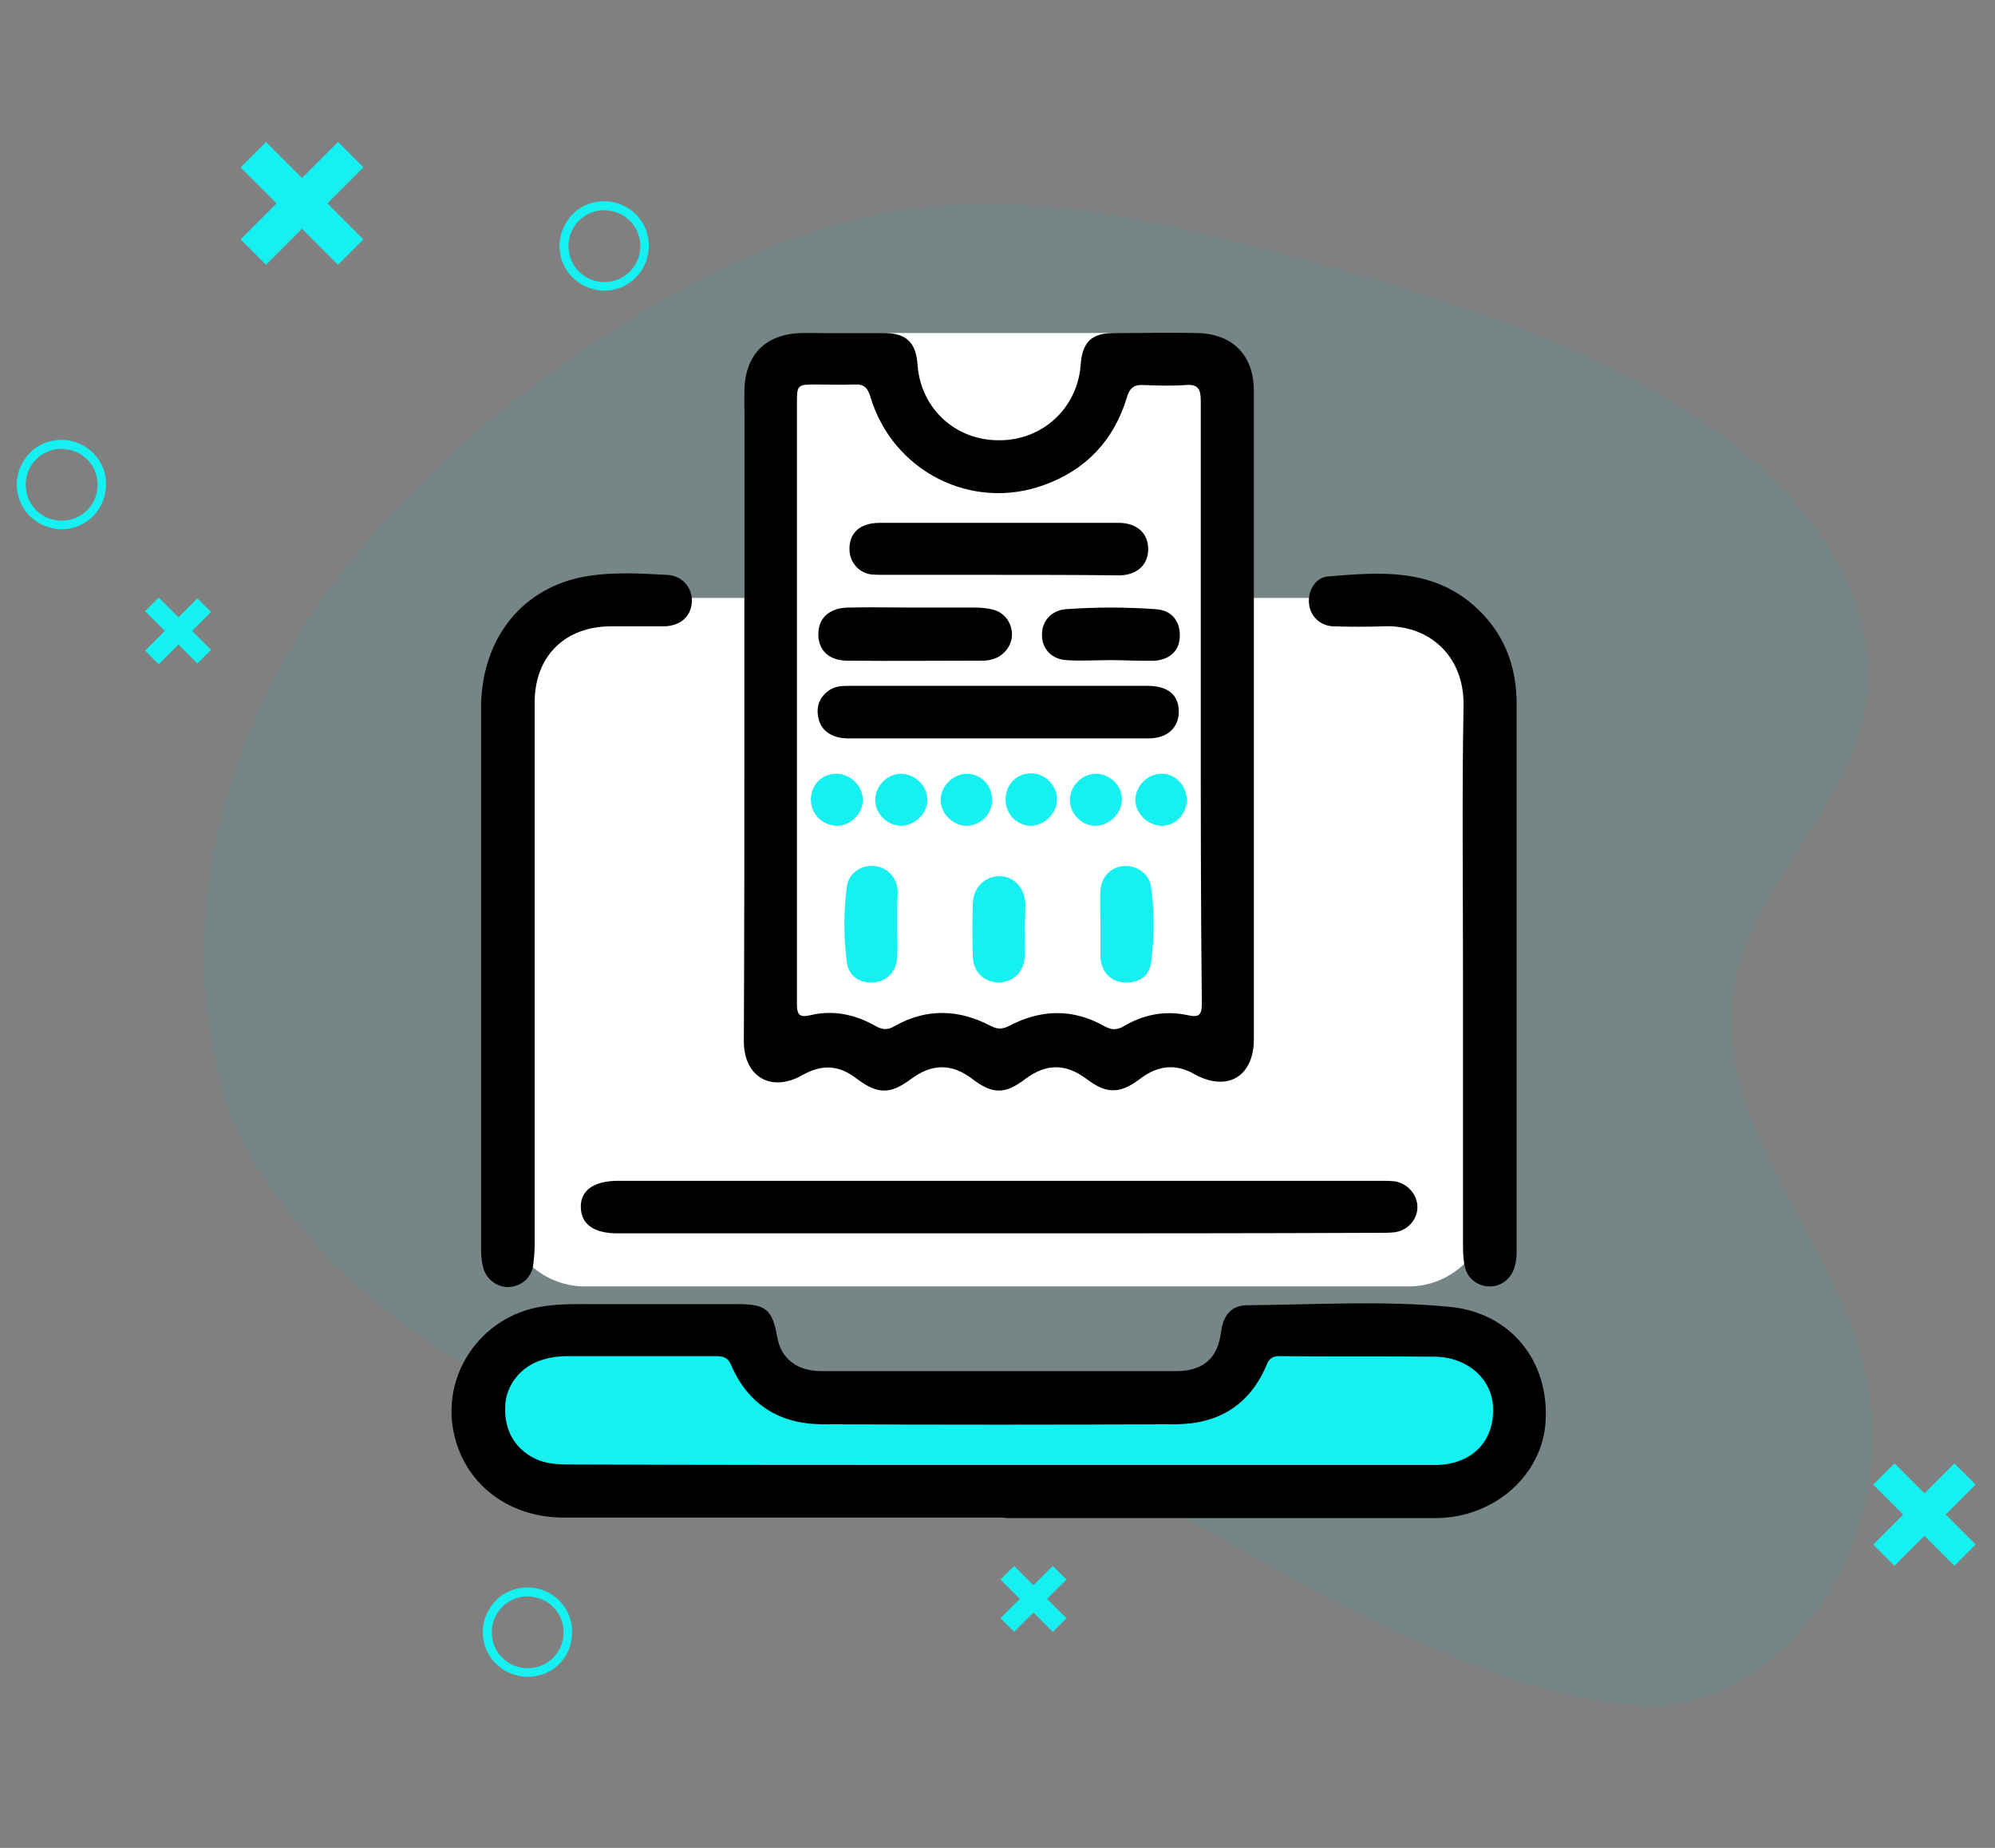 <?xml version="1.0" encoding="UTF-8"?> <!-- Generator: Adobe Illustrator 27.1.1, SVG Export Plug-In . SVG Version: 6.00 Build 0) --> <svg xmlns="http://www.w3.org/2000/svg" xmlns:xlink="http://www.w3.org/1999/xlink" version="1.1" id="Group_21" x="0px" y="0px" viewBox="0 0 372 344.6" style="enable-background:new 0 0 372 344.6;" xml:space="preserve"><rect x="0" y="0" width="372" height="344.6" fill="#808080" stroke="none"/> <style type="text/css"> .st0{opacity:0.1;fill:#21BFC4;enable-background:new ;} .st1{fill:#FFFFFF;} .st2{fill:#FFF2E5;} .st3{fill:#FC9A42;} .st4{opacity:0.9;fill:#FC9A42;} .st5{fill:#D32020;} .st6{fill:#2475CE;} .st7{fill:#66D122;} .st8{fill:#E0A614;} .st9{fill:none;} .st10{clip-path:url(#SVGID_00000062908678943116191380000008122292295834283157_);} .st11{fill:#76C6F6;} .st12{fill:#17F0F0;} .st13{fill:none;stroke:#17F0F0;} .st14{opacity:0.1;fill:#FF0707;} .st15{fill:#FF0707;} .st16{fill:#1A1818;} .st17{fill:#2D8EEB;} .st18{opacity:0.4;fill:#E9DDFF;enable-background:new ;} .st19{fill:#E9DDFF;} .st20{enable-background:new ;} .st21{fill:none;stroke:#000000;stroke-width:3;stroke-miterlimit:10;} .st22{fill:#000101;} .st23{fill:#D0D0D5;} .st24{fill:#FFE177;} .st25{fill:#A69AA6;} .st26{fill:#F6DCCD;} .st27{fill:#C1B4C1;} .st28{opacity:0.77;fill:#76C6F6;enable-background:new ;} .st29{fill:none;stroke:#000000;stroke-width:8;stroke-miterlimit:10;} .st30{fill:#8AC9FE;} .st31{fill:#ECEFF1;} .st32{fill:#FEC238;} .st33{fill:#FFEAA7;} </style> <path id="Path_635" class="st0" d="M230.6,288.4c-22-12.9-47.4-18.9-72.9-17.2c-66.6,4.3-108.1-42.3-115.5-65.7 c-8.6-27.1-3.2-57.4,10.7-82.2S88.3,78.8,112,63.2c18.5-12.2,39.1-22.3,61.2-24.6c21.6-2.3,43.2,2.8,64.1,8.3 c27,7.1,54.2,15,77.7,30c19.2,12.2,36.7,32.9,32.8,55.3c-3.4,19.1-21.4,33.1-24.5,52.3c-4.3,26.8,21.9,49.2,25.4,76.1 c4.1,31.4-18.5,57.3-40,57.5C286.4,318.3,254.9,302.8,230.6,288.4"></path> <path class="st1" d="M262.6,239.9H109.1c-8.3,0-15-6.7-15-15v-98.4c0-8.3,6.7-15,15-15h153.5c8.3,0,15,6.7,15,15v98.4 C277.6,233.2,270.9,239.9,262.6,239.9z"></path> <path class="st1" d="M218.7,195.2h-64.9c-8.3,0-15-6.7-15-15V77.1c0-8.3,6.7-15,15-15h64.9c8.3,0,15,6.7,15,15v103.1 C233.7,188.5,227,195.2,218.7,195.2z"></path> <g id="Group_29" transform="translate(92.763 70.195)"> <rect id="Rectangle_10_00000113340294655011335690000013120342725717784250_" x="-66.5" y="45.7" transform="matrix(0.707 -0.707 0.707 0.707 -51.001 -28.189)" class="st12" width="13.8" height="3.6"></rect> <rect id="Rectangle_11_00000088130278244244862080000002905948398053360060_" x="-61.3" y="40.5" transform="matrix(0.707 -0.707 0.707 0.707 -51.002 -28.189)" class="st12" width="3.6" height="13.8"></rect> </g> <g id="Group_30" transform="translate(151.326 136.478)"> <rect id="Rectangle_10-2_00000064319396765732162170000016422617362033703102_" x="34.5" y="159.9" transform="matrix(0.707 -0.707 0.707 0.707 -102.213 76.633)" class="st12" width="13.8" height="3.6"></rect> <rect id="Rectangle_11-2_00000171700146800553098000000010386834270683546242_" x="39.6" y="154.8" transform="matrix(0.707 -0.707 0.707 0.707 -102.214 76.633)" class="st12" width="3.6" height="13.8"></rect> </g> <g id="Group_28" transform="translate(99.296 38.996)"> <rect id="Rectangle_10-3" x="-55.8" y="-4.4" transform="matrix(0.707 -0.707 0.707 0.707 -11.871 -30.696)" class="st12" width="25.7" height="6.7"></rect> <rect id="Rectangle_11-3" x="-46.3" y="-13.9" transform="matrix(0.707 -0.707 0.707 0.707 -11.871 -30.696)" class="st12" width="6.7" height="25.7"></rect> </g> <path id="Path_637" class="st13" d="M112.7,53.7c-0.4,0-0.7,0-1.1-0.1c-4.3-0.6-7.3-4.5-6.7-8.8c0.3-2.1,1.4-3.9,3-5.2 c3.5-2.6,8.4-1.9,11,1.5c1.3,1.7,1.8,3.8,1.5,5.8C119.9,50.8,116.6,53.7,112.7,53.7 M112.7,38.7c-4,0-7.2,3.2-7.2,7.2 c0,4,3.2,7.2,7.2,7.2c4,0,7.2-3.2,7.2-7.2c0-3.6-2.6-6.6-6.2-7.1C113.3,38.7,113,38.7,112.7,38.7"></path> <path id="Path_638" class="st13" d="M11.5,98.2c-0.4,0-0.7,0-1.1-0.1c-4.3-0.6-7.3-4.5-6.7-8.8c0.3-2.1,1.4-3.9,3-5.2 c3.5-2.6,8.4-1.9,11,1.5c1.3,1.7,1.8,3.8,1.5,5.8C18.7,95.3,15.4,98.2,11.5,98.2 M11.5,83.2c-4,0-7.2,3.2-7.2,7.2 c0,4,3.2,7.2,7.2,7.2s7.2-3.2,7.2-7.2c0-3.6-2.6-6.6-6.2-7.1C12.1,83.2,11.8,83.2,11.5,83.2"></path> <path id="Path_636" class="st13" d="M98.4,312.2c-0.4,0-0.7,0-1.1-0.1c-4.3-0.6-7.3-4.5-6.7-8.8c0.3-2.1,1.4-3.9,3-5.2 c3.5-2.6,8.4-1.9,11,1.5c1.3,1.7,1.8,3.8,1.5,5.8C105.7,309.3,102.4,312.2,98.4,312.2 M98.4,297.2c-4,0-7.2,3.2-7.2,7.2 c0,4,3.2,7.2,7.2,7.2s7.2-3.2,7.2-7.2c0-3.6-2.6-6.6-6.2-7.1C99.1,297.2,98.8,297.2,98.4,297.2"></path> <g id="Group_27" transform="translate(211.087 129.479)"> <rect id="Rectangle_10-4" x="137.1" y="150.2" transform="matrix(0.707 -0.707 0.707 0.707 -64.911 149.283)" class="st12" width="21.4" height="5.6"></rect> <rect id="Rectangle_11-4" x="145" y="142.3" transform="matrix(0.707 -0.707 0.707 0.707 -64.91 149.283)" class="st12" width="5.6" height="21.4"></rect> </g> <path d="M138.8,133.4c0-20.1,0-40.1,0-60.2c0-7,3.9-11,10.9-11.1c5,0,10,0,15,0c4.3,0,6.1,1.7,6.4,6c0.6,8.1,7.1,14.1,15.3,14 c8,0,14.5-6,15.1-14c0.3-4.3,2-6,6.3-6c5.1,0,10.2-0.1,15.3,0c6.7,0.1,10.7,4.1,10.7,10.8c0,40.3,0,80.6,0,120.9c0,7-5,9.9-11.1,6.5 c-3.5-2-6.8-1.6-10,0.8c-3.8,2.9-6.3,3-10.1,0.1c-3.9-2.9-7.5-2.9-11.4,0c-3.8,2.9-6.1,2.9-9.9,0c-3.8-2.9-7.5-2.9-11.4,0 c-3.9,2.9-6.2,2.9-10.1,0c-3.3-2.6-6.5-2.8-10.2-0.7c-5.8,3.3-10.9,0.3-10.9-6.3C138.8,173.8,138.8,153.6,138.8,133.4z M223.9,131.1 c0-18.8,0-37.6,0-56.4c0-2.1-0.5-3.1-2.8-2.9c-2.6,0.2-5.3,0.1-7.9,0c-1.8-0.1-2.6,0.6-3.1,2.4c-2.4,7.9-7.6,13.4-15.3,16.2 c-13.5,5-28.3-2.4-32.5-16.4c-0.5-1.7-1.2-2.4-3-2.3c-2.3,0.1-4.6,0-6.9,0c-3.8,0-3.8,0-3.8,3.7c0,15.9,0,31.8,0,47.8 c0,21.3,0,42.7,0,64c0,2.1,0.5,2.6,2.6,2.1c4.2-1,8.3-0.1,12,2c1.4,0.8,2.4,0.8,3.7,0c5.9-3.3,11.9-3.1,17.8,0 c1.2,0.6,2,0.7,3.3,0.1c6-3.2,12-3.4,18,0c1.3,0.7,2.2,0.7,3.5,0c3.7-2.2,7.7-3,11.9-2.1c2.2,0.5,2.7,0,2.7-2.2 C223.9,168.5,223.9,149.8,223.9,131.1z"></path> <path d="M99.7,181.4c0,16.8,0,33.6,0,50.4c0,1.4-0.1,2.9-0.3,4.3c-0.4,2.3-2.3,3.8-4.5,3.9c-2.2,0.1-4.2-1.4-4.8-3.6 c-0.3-1.1-0.4-2.4-0.4-3.5c0-33.6,0-67.2,0-100.8c0-12.5,7.1-21.9,18.4-24.4c5.3-1.1,10.8-0.8,16.2-0.5c3,0.1,4.9,2.5,4.7,5.2 c-0.2,2.6-2.2,4.4-5.3,4.4c-3.3,0-6.7,0-10,0c-8.4,0.1-13.9,5.6-14,13.9C99.7,147.6,99.7,164.5,99.7,181.4z"></path> <path d="M272.8,181.4c0-16.6-0.2-33.1,0.1-49.7c0.2-9.6-6.7-15.3-15-14.9c-3.1,0.1-6.2,0.1-9.3,0c-2.4-0.1-4.2-1.8-4.5-4.1 c-0.3-2.4,1.1-5,3.5-5.2c9.6-0.8,19.2-1.6,27.2,5.4c5.6,4.9,8,11.2,8,18.4c0,34.1,0,68.1,0,102.2c0,0.9-0.1,1.9-0.4,2.8 c-0.6,2.2-2.6,3.7-4.8,3.6c-2.2-0.1-4.1-1.6-4.5-3.9c-0.3-1.4-0.3-2.8-0.3-4.3C272.8,215,272.8,198.2,272.8,181.4z"></path> <path d="M186.1,230c-23.6,0-47.3,0-70.9,0c-4.5,0-6.8-1.7-6.9-4.8c-0.1-3.2,2.4-5,7-5c47.3,0,94.6,0,141.9,0c1,0,1.9,0,2.9,0.1 c2.4,0.4,4.2,2.5,4.2,4.8c0,2.3-1.8,4.4-4.3,4.7c-0.9,0.1-1.9,0.1-2.9,0.1C233.4,230,209.8,230,186.1,230z"></path> <path d="M186.1,127.9c9.3,0,18.6,0,27.9,0c3.8,0,5.8,1.7,5.8,4.8c0,3-2.1,5-5.7,5c-18.6,0-37.2,0-55.9,0c-2.9,0-4.9-1.3-5.5-3.4 c-0.6-2.2-0.1-4.1,1.8-5.5c1.1-0.8,2.3-0.9,3.6-0.9C167.5,127.9,176.8,127.9,186.1,127.9z"></path> <path d="M186.1,107.2c-7.1,0-14.2,0-21.2,0c-0.9,0-1.8,0-2.6-0.1c-2.3-0.4-3.8-2.3-3.9-4.5c-0.1-2.4,1.1-4.2,3.4-4.8 c0.9-0.3,1.9-0.3,2.8-0.3c14.4,0,28.8,0,43.2,0c0.3,0,0.6,0,1,0c3.3,0.1,5.3,2,5.3,4.9c0,2.9-2,4.8-5.3,4.9 C201.2,107.2,193.7,107.2,186.1,107.2z"></path> <path d="M170.5,113.3c3.7,0,7.5,0,11.2,0c1.2,0,2.4,0.1,3.5,0.4c2.1,0.5,3.5,2.5,3.5,4.6c0,2.1-1.5,4-3.5,4.6 c-0.6,0.2-1.3,0.3-1.9,0.3c-8.5,0-17,0.1-25.5,0c-3.3-0.1-5-1.9-5.2-4.5c-0.2-3.2,1.8-5.3,5.5-5.4 C162.3,113.2,166.4,113.3,170.5,113.3C170.5,113.3,170.5,113.3,170.5,113.3z"></path> <path d="M207.1,123.1c-2.8,0-5.6,0.2-8.3,0c-2.8-0.2-4.5-2.2-4.5-4.6c-0.1-2.6,1.7-4.7,4.5-4.9c5.5-0.4,11.1-0.4,16.7,0 c3,0.2,4.5,2.2,4.5,4.9c0,2.6-1.6,4.4-4.5,4.7C212.7,123.3,209.9,123.1,207.1,123.1C207.1,123.1,207.1,123.1,207.1,123.1z"></path> <path class="st12" d="M167.3,172.3c0,2.1,0.1,4.1,0,6.2c-0.1,2.6-1.8,4.4-4.2,4.7c-2.6,0.3-4.9-1.1-5.2-3.8c-0.6-4.6-0.6-9.4,0-14 c0.3-2.6,2.8-4.2,5.2-3.9c2.5,0.3,4.2,2.2,4.3,4.9C167.3,168.3,167.3,170.3,167.3,172.3z"></path> <path class="st12" d="M205.2,172.3c0-2.1-0.1-4.1,0-6.2c0.1-2.5,1.9-4.4,4.3-4.6c2.3-0.2,4.7,1.3,5.1,3.7c0.7,4.8,0.7,9.7,0,14.5 c-0.4,2.5-2.6,3.8-5.2,3.5c-2.3-0.2-4-2-4.2-4.5c0-0.2,0-0.3,0-0.5C205.2,176.3,205.2,174.3,205.2,172.3 C205.2,172.3,205.2,172.3,205.2,172.3z"></path> <path class="st12" d="M191.1,173.4c0,1.7,0.1,3.3,0,5c-0.2,2.9-2.2,4.8-4.9,4.8c-2.7,0-4.7-1.9-4.8-4.8c-0.1-3.3-0.1-6.7,0-10 c0.1-2.9,2.2-4.9,4.8-5c2.7-0.1,4.8,2,5,5C191.2,170.1,191.1,171.8,191.1,173.4z"></path> <path class="st12" d="M151.2,149.1c0-2.7,2.1-4.9,4.8-4.8c2.6,0,4.9,2.3,4.9,4.9c0,2.5-2.4,4.9-4.9,4.8 C153.3,153.9,151.2,151.8,151.2,149.1z"></path> <path class="st12" d="M185,149.2c0,2.7-2.2,4.8-4.9,4.8c-2.5-0.1-4.7-2.3-4.7-4.8c0-2.6,2.3-4.9,4.9-4.9 C182.9,144.3,185,146.4,185,149.2z"></path> <path class="st12" d="M187.5,149.1c0-2.8,2.1-4.9,4.8-4.9c2.6,0,4.9,2.4,4.8,5c-0.1,2.5-2.3,4.7-4.8,4.8 C189.7,154,187.5,151.9,187.5,149.1z"></path> <path class="st12" d="M221.3,149.1c0,2.7-2.1,4.9-4.7,4.9c-2.5,0-4.9-2.3-4.9-4.8c0-2.6,2.3-4.9,4.8-4.9 C219.1,144.2,221.2,146.4,221.3,149.1z"></path> <polygon class="st12" points="94.1,253 87.6,263 91.3,269.2 94.1,273.2 104.9,277.6 269.9,277.6 282.8,272.9 282.8,257.9 282.8,253 264.2,246.5 243.9,246.5 233.7,246.5 227.5,256.7 219.9,259.1 160.9,258.5 141.4,256.1 136.6,246.5 98.4,246.5 "></polygon> <path class="st12" d="M168.1,154c-2.6,0-4.9-2.2-4.9-4.8c0-2.6,2.2-4.9,4.8-4.9c2.6,0,4.9,2.2,4.9,4.8 C173,151.6,170.7,153.9,168.1,154z"></path> <path class="st12" d="M204.4,144.3c2.6,0,4.9,2.3,4.8,4.9c-0.1,2.5-2.3,4.7-4.8,4.8c-2.6,0.1-4.9-2.2-4.9-4.8 C199.5,146.5,201.8,144.3,204.4,144.3z"></path> <path d="M186.1,283c-27,0-54,0-81,0c-10,0-18-5.9-20.3-15c-2.9-11.3,4.8-22.7,16.5-24.4c3.3-0.5,6.7-0.4,10-0.4c8.8,0,17.5,0,26.3,0 c5.2,0,6.4,1,7.3,6c0.7,4.2,3.7,6.5,8.4,6.5c17.8,0,35.5,0,53.3,0c4.3,0,8.6,0,12.9,0c5-0.1,7.6-2.5,8.2-7.4c0.4-3,1.9-4.9,4.9-4.9 c12.6-0.1,25.2-0.9,37.7,0.3c11.4,1.1,18.6,10.1,17.9,21.4c-0.6,10-9.6,18-20.6,18c-26.6,0-53.2,0-79.8,0 C187.2,283,186.7,283,186.1,283z M186,273.2c14.3,0,28.7,0,43,0c12.8,0,25.6,0,38.5,0c6.9,0,11.2-4.4,10.9-10.8 c-0.2-5.2-4.7-9.3-10.8-9.4c-9.7-0.1-19.4,0-29.1-0.1c-1.2,0-1.9,0.5-2.3,1.6c-3.2,7.6-9.1,11.1-17.1,11.1 c-21.9,0.1-43.8,0.1-65.7,0c-7.9,0-13.9-3.6-17.1-11.1c-0.6-1.4-1.5-1.6-2.8-1.6c-9.3,0-18.6,0-27.9,0c-1.4,0-2.9,0.2-4.2,0.6 c-4.1,1.1-7.1,4.7-7.2,8.8c-0.2,4.8,2.2,8.5,6.5,10.1c1.7,0.6,3.6,0.7,5.4,0.7C132.6,273.2,159.3,273.2,186,273.2z"></path> </svg> 